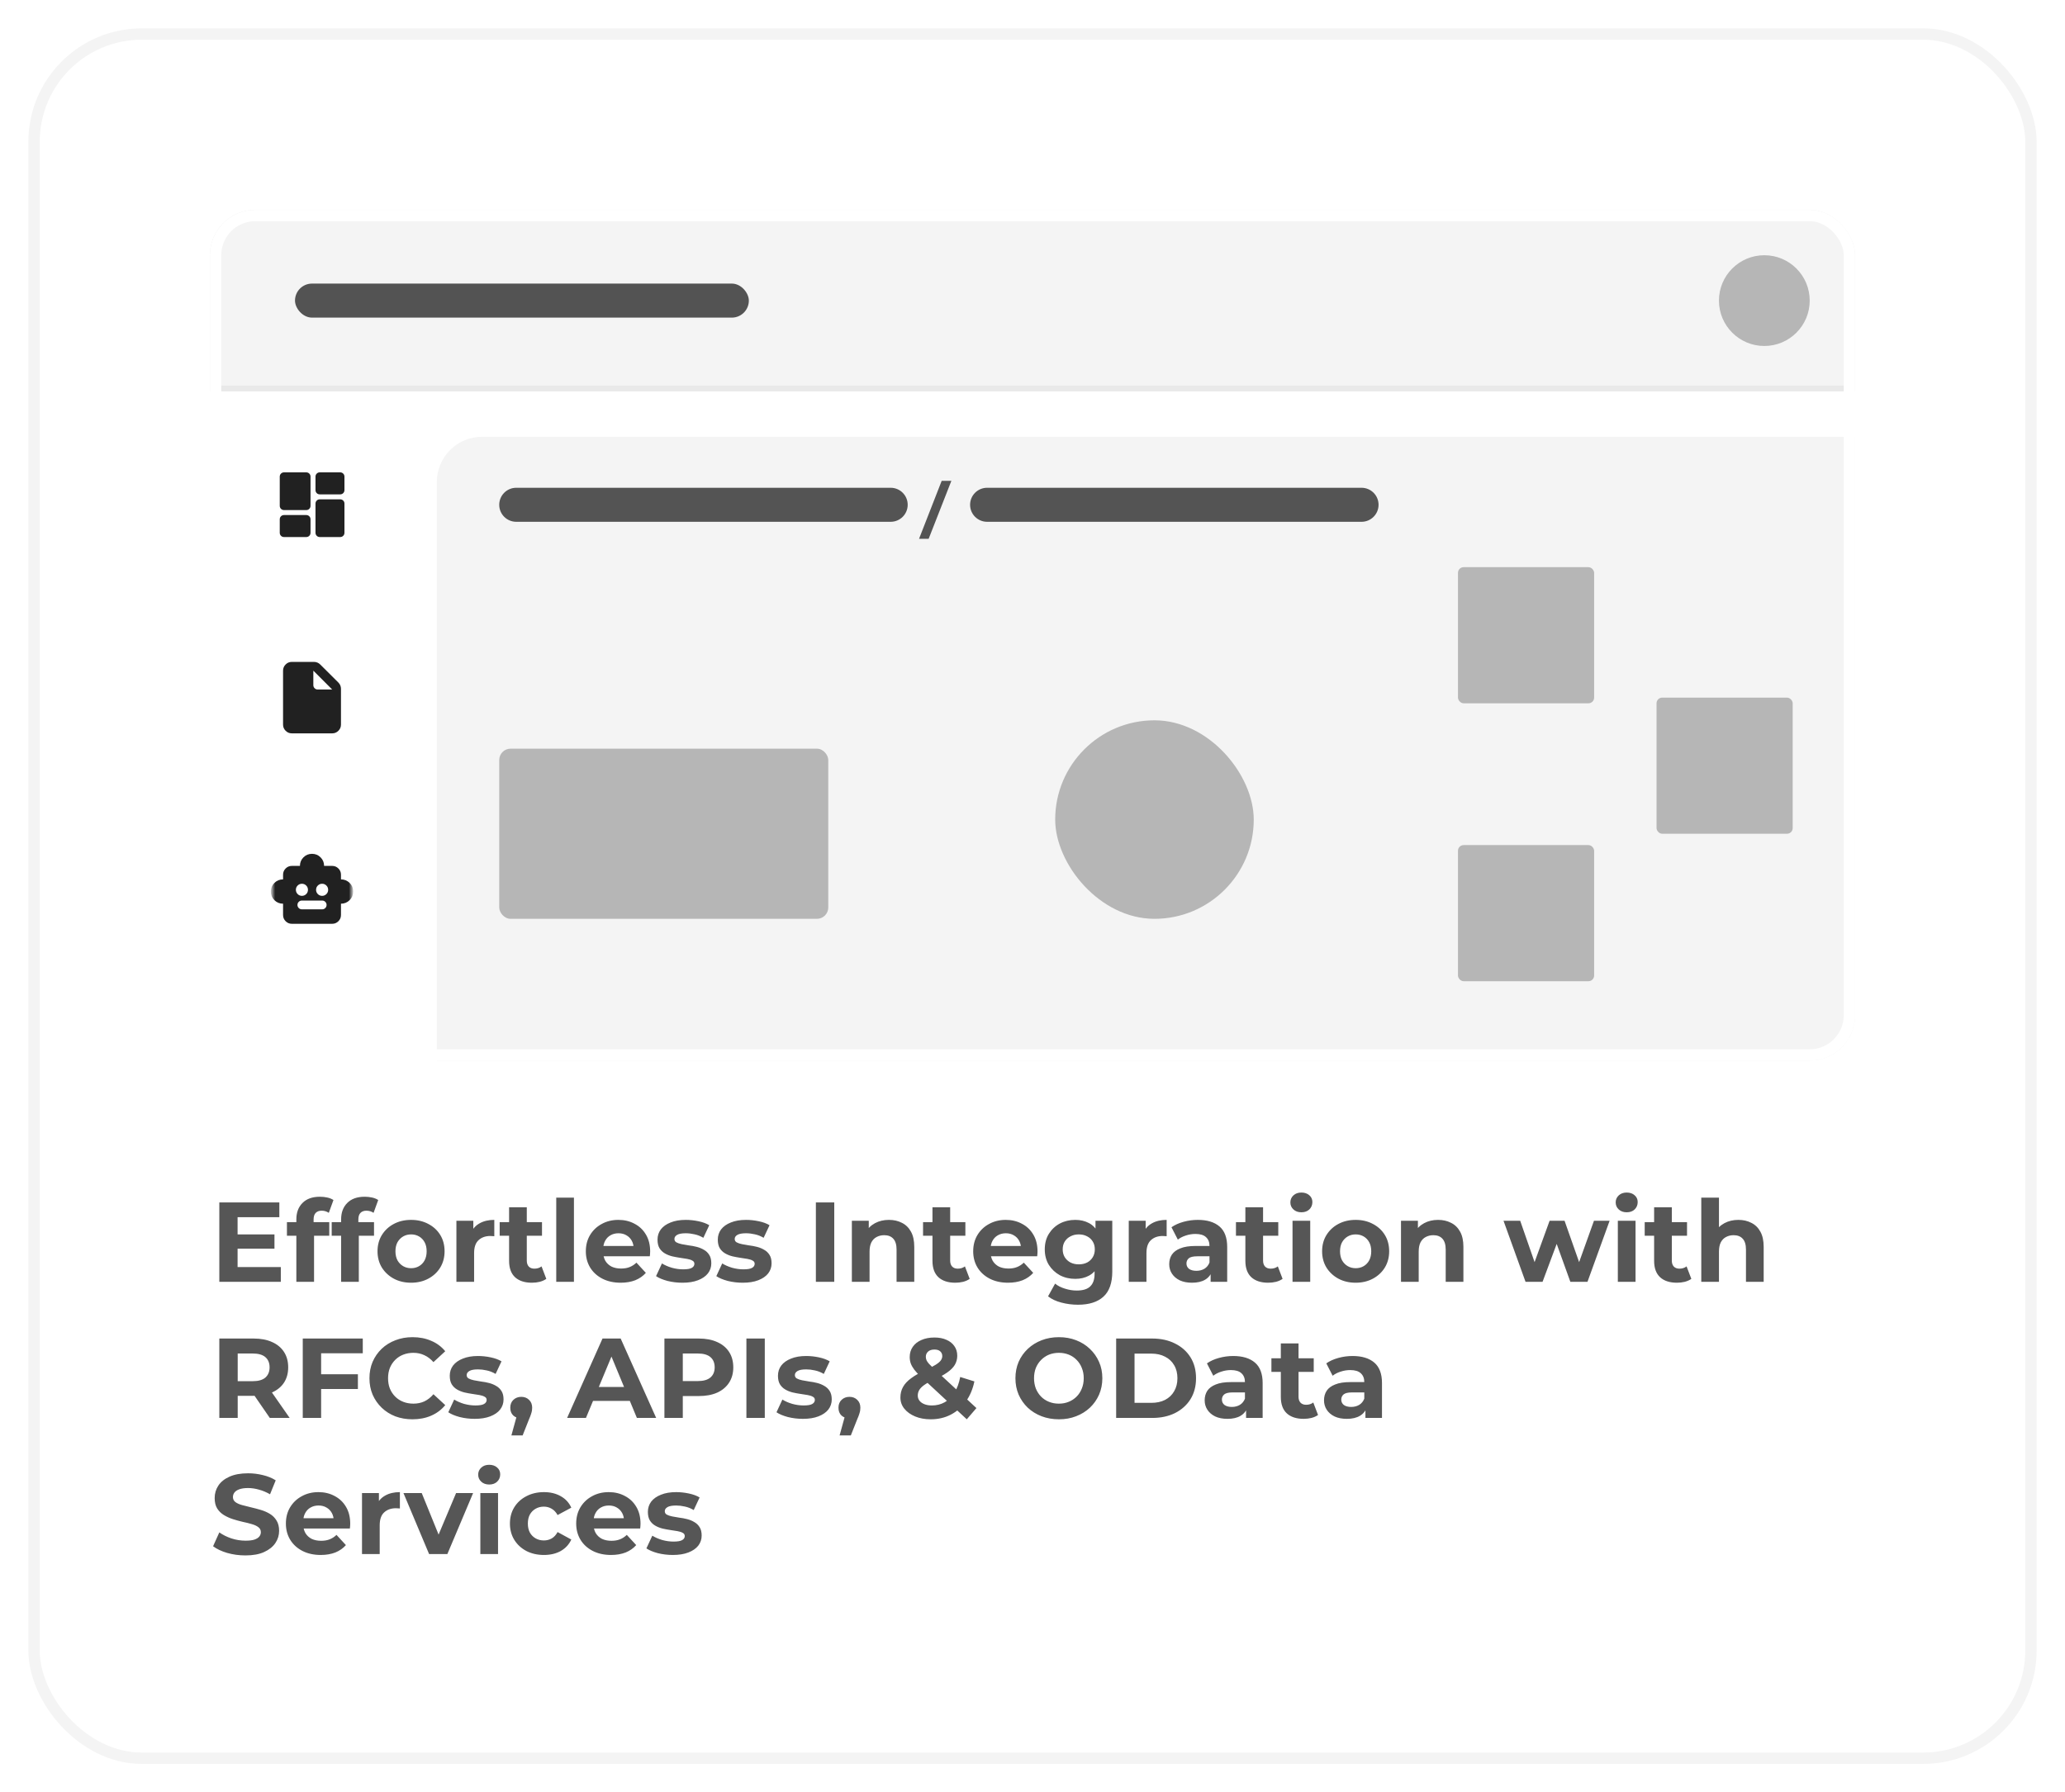 <svg width="364" height="316" viewBox="0 0 364 316" fill="none" xmlns="http://www.w3.org/2000/svg">
<g filter="url(#filter0_b_734_1895)">
<rect x="5" y="5" width="354" height="306" rx="20" fill="white" fill-opacity="0.1"/>
<g clip-path="url(#clip0_734_1895)">
<rect x="37" y="37" width="290" height="150" rx="8" fill="white"/>
<path d="M37 45C37 40.582 40.582 37 45 37H319C323.418 37 327 40.582 327 45V69H37V45Z" fill="#F4F4F4"/>
<path d="M45 37.5H319C323.142 37.5 326.5 40.858 326.5 45V68.5H37.5V45C37.5 40.858 40.858 37.5 45 37.5Z" stroke="black" stroke-opacity="0.05" stroke-width="1"/>
<path d="M311 61C315.418 61 319 57.418 319 53C319 48.582 315.418 45 311 45C306.582 45 303 48.582 303 53C303 57.418 306.582 61 311 61Z" fill="#B6B6B6"/>
<rect x="52" y="50" width="80" height="6" rx="3" fill="#212121" fill-opacity="0.76"/>
<mask id="mask0_734_1895" style="mask-type:alpha" maskUnits="userSpaceOnUse" x="48" y="116" width="14" height="14">
<rect x="48" y="116" width="14" height="14" fill="#D9D9D9"/>
</mask>
<g mask="url(#mask0_734_1895)">
<path d="M51.44 129.3C51.015 129.3 50.651 129.149 50.349 128.846C50.046 128.543 49.895 128.179 49.895 127.754V118.246C49.895 117.821 50.046 117.457 50.349 117.154C50.651 116.851 51.015 116.7 51.44 116.7H55.349C55.557 116.7 55.756 116.739 55.944 116.818C56.133 116.897 56.299 117.008 56.442 117.152L59.651 120.346C59.795 120.489 59.906 120.655 59.985 120.844C60.063 121.033 60.103 121.231 60.103 121.44V127.754C60.103 128.179 59.952 128.543 59.649 128.846C59.346 129.149 58.982 129.3 58.557 129.3H51.44ZM55.232 120.798C55.232 121.012 55.307 121.194 55.458 121.345C55.609 121.495 55.791 121.571 56.005 121.571H58.557L55.232 118.246V120.798Z" fill="#212121"/>
</g>
<mask id="mask1_734_1895" style="mask-type:alpha" maskUnits="userSpaceOnUse" x="48" y="150" width="14" height="14">
<rect x="48" y="150" width="14" height="14" fill="#D9D9D9"/>
</mask>
<g mask="url(#mask1_734_1895)">
<path d="M49.896 159.333C49.293 159.333 48.782 159.124 48.364 158.706C47.946 158.287 47.737 157.779 47.737 157.182C47.737 156.584 47.949 156.079 48.372 155.666C48.795 155.252 49.303 155.046 49.896 155.046V154.215C49.896 153.789 50.047 153.426 50.35 153.123C50.652 152.82 51.016 152.669 51.441 152.669H52.871C52.871 152.076 53.078 151.573 53.492 151.159C53.907 150.746 54.41 150.54 55.002 150.54C55.593 150.54 56.096 150.747 56.509 151.161C56.922 151.575 57.129 152.077 57.129 152.669H58.558C58.983 152.669 59.347 152.82 59.65 153.123C59.953 153.426 60.104 153.789 60.104 154.215V155.046C60.697 155.046 61.205 155.253 61.628 155.667C62.051 156.081 62.262 156.584 62.262 157.175C62.262 157.775 62.052 158.284 61.633 158.704C61.213 159.123 60.703 159.333 60.104 159.333V161.331C60.104 161.756 59.953 162.12 59.65 162.423C59.347 162.726 58.983 162.877 58.558 162.877H51.441C51.016 162.877 50.652 162.726 50.35 162.423C50.047 162.12 49.896 161.756 49.896 161.331V159.333ZM53.221 157.948C53.516 157.948 53.768 157.844 53.975 157.637C54.182 157.43 54.285 157.179 54.285 156.883C54.285 156.588 54.182 156.336 53.975 156.129C53.768 155.922 53.516 155.819 53.221 155.819C52.925 155.819 52.674 155.922 52.467 156.129C52.26 156.336 52.156 156.588 52.156 156.883C52.156 157.179 52.26 157.43 52.467 157.637C52.674 157.844 52.925 157.948 53.221 157.948ZM56.779 157.948C57.075 157.948 57.326 157.844 57.533 157.637C57.74 157.43 57.843 157.179 57.843 156.883C57.843 156.588 57.74 156.336 57.533 156.129C57.326 155.922 57.075 155.819 56.779 155.819C56.483 155.819 56.232 155.922 56.025 156.129C55.818 156.336 55.714 156.588 55.714 156.883C55.714 157.179 55.818 157.43 56.025 157.637C56.232 157.844 56.483 157.948 56.779 157.948ZM53.206 160.325H56.794C57.007 160.325 57.19 160.25 57.34 160.099C57.491 159.948 57.566 159.766 57.566 159.552C57.566 159.338 57.491 159.156 57.34 159.005C57.19 158.854 57.007 158.779 56.794 158.779H53.206C52.992 158.779 52.81 158.854 52.659 159.005C52.508 159.156 52.433 159.338 52.433 159.552C52.433 159.766 52.508 159.948 52.659 160.099C52.81 160.25 52.992 160.325 53.206 160.325Z" fill="#212121"/>
</g>
<mask id="mask2_734_1895" style="mask-type:alpha" maskUnits="userSpaceOnUse" x="48" y="82" width="14" height="14">
<rect x="48" y="82" width="14" height="14" fill="#212121"/>
</mask>
<g mask="url(#mask2_734_1895)">
<path d="M55.612 86.404V84.041C55.612 83.827 55.685 83.647 55.831 83.501C55.976 83.356 56.156 83.283 56.371 83.283H59.958C60.173 83.283 60.353 83.356 60.499 83.501C60.644 83.647 60.717 83.827 60.717 84.041V86.404C60.717 86.619 60.644 86.799 60.499 86.944C60.353 87.09 60.173 87.162 59.958 87.162H56.371C56.156 87.162 55.976 87.09 55.831 86.944C55.685 86.799 55.612 86.619 55.612 86.404ZM49.312 89.175V84.041C49.312 83.827 49.385 83.647 49.531 83.501C49.676 83.356 49.856 83.283 50.071 83.283H53.979C54.194 83.283 54.374 83.356 54.52 83.501C54.665 83.647 54.737 83.827 54.737 84.041V89.175C54.737 89.39 54.665 89.57 54.52 89.715C54.374 89.861 54.194 89.933 53.979 89.933H50.071C49.856 89.933 49.676 89.861 49.531 89.715C49.385 89.57 49.312 89.39 49.312 89.175ZM55.612 93.929V88.796C55.612 88.581 55.685 88.401 55.831 88.255C55.976 88.11 56.156 88.037 56.371 88.037H59.958C60.173 88.037 60.353 88.11 60.499 88.255C60.644 88.401 60.717 88.581 60.717 88.796V93.929C60.717 94.144 60.644 94.324 60.499 94.469C60.353 94.615 60.173 94.687 59.958 94.687H56.371C56.156 94.687 55.976 94.615 55.831 94.469C55.685 94.324 55.612 94.144 55.612 93.929ZM49.312 93.929V91.567C49.312 91.352 49.385 91.172 49.531 91.026C49.676 90.881 49.856 90.808 50.071 90.808H53.979C54.194 90.808 54.374 90.881 54.52 91.026C54.665 91.172 54.737 91.352 54.737 91.567V93.929C54.737 94.144 54.665 94.324 54.52 94.469C54.374 94.615 54.194 94.687 53.979 94.687H50.071C49.856 94.687 49.676 94.615 49.531 94.469C49.385 94.324 49.312 94.144 49.312 93.929Z" fill="#212121"/>
</g>
<path d="M77 85C77 80.582 80.582 77 85 77H327V187H77V85Z" fill="#F4F4F4"/>
<rect x="88" y="132" width="58" height="30" rx="2" fill="#B6B6B6"/>
<path d="M157 86H91C89.343 86 88 87.343 88 89C88 90.657 89.343 92 91 92H157C158.657 92 160 90.657 160 89C160 87.343 158.657 86 157 86Z" fill="#545454"/>
<path d="M240 86H174C172.343 86 171 87.343 171 89C171 90.657 172.343 92 174 92H240C241.657 92 243 90.657 243 89C243 87.343 241.657 86 240 86Z" fill="#545454"/>
<path d="M163.694 95H162L165.99 84.78H167.698L163.694 95Z" fill="#545454"/>
<rect x="257" y="100" width="24" height="24" rx="1" fill="#B6B6B6"/>
<rect x="292" y="123" width="24" height="24" rx="1" fill="#B6B6B6"/>
<rect x="257" y="149" width="24" height="24" rx="1" fill="#B6B6B6"/>
<rect x="186" y="127" width="35" height="35" rx="17.5" fill="#B6B6B6"/>
</g>
<rect x="38" y="38" width="288" height="148" rx="7" stroke="white" stroke-width="2"/>
<path d="M41.64 217.64H48.38V220.16H41.64V217.64ZM41.88 223.4H49.5V226H38.66V212H49.24V214.6H41.88V223.4ZM52.238 226V215C52.238 213.787 52.598 212.82 53.318 212.1C54.038 211.367 55.065 211 56.398 211C56.851 211 57.285 211.047 57.698 211.14C58.125 211.233 58.485 211.38 58.778 211.58L57.958 213.84C57.785 213.72 57.591 213.627 57.378 213.56C57.165 213.493 56.938 213.46 56.698 213.46C56.245 213.46 55.891 213.593 55.638 213.86C55.398 214.113 55.278 214.5 55.278 215.02V216.02L55.358 217.36V226H52.238ZM50.578 217.88V215.48H58.038V217.88H50.578ZM60.129 226V215C60.129 213.787 60.489 212.82 61.209 212.1C61.929 211.367 62.955 211 64.289 211C64.742 211 65.175 211.047 65.589 211.14C66.015 211.233 66.375 211.38 66.669 211.58L65.849 213.84C65.675 213.72 65.482 213.627 65.269 213.56C65.055 213.493 64.829 213.46 64.589 213.46C64.135 213.46 63.782 213.593 63.529 213.86C63.289 214.113 63.169 214.5 63.169 215.02V216.02L63.249 217.36V226H60.129ZM58.469 217.88V215.48H65.929V217.88H58.469ZM72.466 226.16C71.32 226.16 70.3 225.92 69.406 225.44C68.526 224.96 67.826 224.307 67.306 223.48C66.8 222.64 66.546 221.687 66.546 220.62C66.546 219.54 66.8 218.587 67.306 217.76C67.826 216.92 68.526 216.267 69.406 215.8C70.3 215.32 71.32 215.08 72.466 215.08C73.6 215.08 74.613 215.32 75.506 215.8C76.4 216.267 77.1 216.913 77.606 217.74C78.113 218.567 78.366 219.527 78.366 220.62C78.366 221.687 78.113 222.64 77.606 223.48C77.1 224.307 76.4 224.96 75.506 225.44C74.613 225.92 73.6 226.16 72.466 226.16ZM72.466 223.6C72.986 223.6 73.453 223.48 73.866 223.24C74.28 223 74.606 222.66 74.846 222.22C75.086 221.767 75.206 221.233 75.206 220.62C75.206 219.993 75.086 219.46 74.846 219.02C74.606 218.58 74.28 218.24 73.866 218C73.453 217.76 72.986 217.64 72.466 217.64C71.946 217.64 71.48 217.76 71.066 218C70.653 218.24 70.32 218.58 70.066 219.02C69.826 219.46 69.706 219.993 69.706 220.62C69.706 221.233 69.826 221.767 70.066 222.22C70.32 222.66 70.653 223 71.066 223.24C71.48 223.48 71.946 223.6 72.466 223.6ZM80.452 226V215.24H83.432V218.28L83.012 217.4C83.332 216.64 83.845 216.067 84.552 215.68C85.258 215.28 86.118 215.08 87.132 215.08V217.96C86.998 217.947 86.878 217.94 86.772 217.94C86.665 217.927 86.552 217.92 86.432 217.92C85.578 217.92 84.885 218.167 84.352 218.66C83.832 219.14 83.572 219.893 83.572 220.92V226H80.452ZM93.758 226.16C92.491 226.16 91.505 225.84 90.798 225.2C90.091 224.547 89.738 223.58 89.738 222.3V212.86H92.858V222.26C92.858 222.713 92.978 223.067 93.218 223.32C93.458 223.56 93.785 223.68 94.198 223.68C94.691 223.68 95.111 223.547 95.458 223.28L96.298 225.48C95.978 225.707 95.591 225.88 95.138 226C94.698 226.107 94.238 226.16 93.758 226.16ZM88.078 217.88V215.48H95.538V217.88H88.078ZM98.049 226V211.16H101.169V226H98.049ZM109.405 226.16C108.178 226.16 107.098 225.92 106.165 225.44C105.245 224.96 104.532 224.307 104.025 223.48C103.518 222.64 103.265 221.687 103.265 220.62C103.265 219.54 103.512 218.587 104.005 217.76C104.512 216.92 105.198 216.267 106.065 215.8C106.932 215.32 107.912 215.08 109.005 215.08C110.058 215.08 111.005 215.307 111.845 215.76C112.698 216.2 113.372 216.84 113.865 217.68C114.358 218.507 114.605 219.5 114.605 220.66C114.605 220.78 114.598 220.92 114.585 221.08C114.572 221.227 114.558 221.367 114.545 221.5H105.805V219.68H112.905L111.705 220.22C111.705 219.66 111.592 219.173 111.365 218.76C111.138 218.347 110.825 218.027 110.425 217.8C110.025 217.56 109.558 217.44 109.025 217.44C108.492 217.44 108.018 217.56 107.605 217.8C107.205 218.027 106.892 218.353 106.665 218.78C106.438 219.193 106.325 219.687 106.325 220.26V220.74C106.325 221.327 106.452 221.847 106.705 222.3C106.972 222.74 107.338 223.08 107.805 223.32C108.285 223.547 108.845 223.66 109.485 223.66C110.058 223.66 110.558 223.573 110.985 223.4C111.425 223.227 111.825 222.967 112.185 222.62L113.845 224.42C113.352 224.98 112.732 225.413 111.985 225.72C111.238 226.013 110.378 226.16 109.405 226.16ZM120.302 226.16C119.382 226.16 118.496 226.053 117.642 225.84C116.802 225.613 116.136 225.333 115.642 225L116.682 222.76C117.176 223.067 117.756 223.32 118.422 223.52C119.102 223.707 119.769 223.8 120.422 223.8C121.142 223.8 121.649 223.713 121.942 223.54C122.249 223.367 122.402 223.127 122.402 222.82C122.402 222.567 122.282 222.38 122.042 222.26C121.816 222.127 121.509 222.027 121.122 221.96C120.736 221.893 120.309 221.827 119.842 221.76C119.389 221.693 118.929 221.607 118.462 221.5C117.996 221.38 117.569 221.207 117.182 220.98C116.796 220.753 116.482 220.447 116.242 220.06C116.016 219.673 115.902 219.173 115.902 218.56C115.902 217.88 116.096 217.28 116.482 216.76C116.882 216.24 117.456 215.833 118.202 215.54C118.949 215.233 119.842 215.08 120.882 215.08C121.616 215.08 122.362 215.16 123.122 215.32C123.882 215.48 124.516 215.713 125.022 216.02L123.982 218.24C123.462 217.933 122.936 217.727 122.402 217.62C121.882 217.5 121.376 217.44 120.882 217.44C120.189 217.44 119.682 217.533 119.362 217.72C119.042 217.907 118.882 218.147 118.882 218.44C118.882 218.707 118.996 218.907 119.222 219.04C119.462 219.173 119.776 219.28 120.162 219.36C120.549 219.44 120.969 219.513 121.422 219.58C121.889 219.633 122.356 219.72 122.822 219.84C123.289 219.96 123.709 220.133 124.082 220.36C124.469 220.573 124.782 220.873 125.022 221.26C125.262 221.633 125.382 222.127 125.382 222.74C125.382 223.407 125.182 224 124.782 224.52C124.382 225.027 123.802 225.427 123.042 225.72C122.296 226.013 121.382 226.16 120.302 226.16ZM130.927 226.16C130.007 226.16 129.121 226.053 128.267 225.84C127.427 225.613 126.761 225.333 126.267 225L127.307 222.76C127.801 223.067 128.381 223.32 129.047 223.52C129.727 223.707 130.394 223.8 131.047 223.8C131.767 223.8 132.274 223.713 132.567 223.54C132.874 223.367 133.027 223.127 133.027 222.82C133.027 222.567 132.907 222.38 132.667 222.26C132.441 222.127 132.134 222.027 131.747 221.96C131.361 221.893 130.934 221.827 130.467 221.76C130.014 221.693 129.554 221.607 129.087 221.5C128.621 221.38 128.194 221.207 127.807 220.98C127.421 220.753 127.107 220.447 126.867 220.06C126.641 219.673 126.527 219.173 126.527 218.56C126.527 217.88 126.721 217.28 127.107 216.76C127.507 216.24 128.081 215.833 128.827 215.54C129.574 215.233 130.467 215.08 131.507 215.08C132.241 215.08 132.987 215.16 133.747 215.32C134.507 215.48 135.141 215.713 135.647 216.02L134.607 218.24C134.087 217.933 133.561 217.727 133.027 217.62C132.507 217.5 132.001 217.44 131.507 217.44C130.814 217.44 130.307 217.533 129.987 217.72C129.667 217.907 129.507 218.147 129.507 218.44C129.507 218.707 129.621 218.907 129.847 219.04C130.087 219.173 130.401 219.28 130.787 219.36C131.174 219.44 131.594 219.513 132.047 219.58C132.514 219.633 132.981 219.72 133.447 219.84C133.914 219.96 134.334 220.133 134.707 220.36C135.094 220.573 135.407 220.873 135.647 221.26C135.887 221.633 136.007 222.127 136.007 222.74C136.007 223.407 135.807 224 135.407 224.52C135.007 225.027 134.427 225.427 133.667 225.72C132.921 226.013 132.007 226.16 130.927 226.16ZM143.816 226V212H147.056V226H143.816ZM156.699 215.08C157.552 215.08 158.312 215.253 158.979 215.6C159.659 215.933 160.192 216.453 160.579 217.16C160.965 217.853 161.159 218.747 161.159 219.84V226H158.039V220.32C158.039 219.453 157.845 218.813 157.459 218.4C157.085 217.987 156.552 217.78 155.859 217.78C155.365 217.78 154.919 217.887 154.519 218.1C154.132 218.3 153.825 218.613 153.599 219.04C153.385 219.467 153.279 220.013 153.279 220.68V226H150.159V215.24H153.139V218.22L152.579 217.32C152.965 216.6 153.519 216.047 154.239 215.66C154.959 215.273 155.779 215.08 156.699 215.08ZM168.387 226.16C167.12 226.16 166.134 225.84 165.427 225.2C164.72 224.547 164.367 223.58 164.367 222.3V212.86H167.487V222.26C167.487 222.713 167.607 223.067 167.847 223.32C168.087 223.56 168.414 223.68 168.827 223.68C169.32 223.68 169.74 223.547 170.087 223.28L170.927 225.48C170.607 225.707 170.22 225.88 169.767 226C169.327 226.107 168.867 226.16 168.387 226.16ZM162.707 217.88V215.48H170.167V217.88H162.707ZM177.686 226.16C176.46 226.16 175.38 225.92 174.446 225.44C173.526 224.96 172.813 224.307 172.306 223.48C171.8 222.64 171.546 221.687 171.546 220.62C171.546 219.54 171.793 218.587 172.286 217.76C172.793 216.92 173.48 216.267 174.346 215.8C175.213 215.32 176.193 215.08 177.286 215.08C178.34 215.08 179.286 215.307 180.126 215.76C180.98 216.2 181.653 216.84 182.146 217.68C182.64 218.507 182.886 219.5 182.886 220.66C182.886 220.78 182.88 220.92 182.866 221.08C182.853 221.227 182.84 221.367 182.826 221.5H174.086V219.68H181.186L179.986 220.22C179.986 219.66 179.873 219.173 179.646 218.76C179.42 218.347 179.106 218.027 178.706 217.8C178.306 217.56 177.84 217.44 177.306 217.44C176.773 217.44 176.3 217.56 175.886 217.8C175.486 218.027 175.173 218.353 174.946 218.78C174.72 219.193 174.606 219.687 174.606 220.26V220.74C174.606 221.327 174.733 221.847 174.986 222.3C175.253 222.74 175.62 223.08 176.086 223.32C176.566 223.547 177.126 223.66 177.766 223.66C178.34 223.66 178.84 223.573 179.266 223.4C179.706 223.227 180.106 222.967 180.466 222.62L182.126 224.42C181.633 224.98 181.013 225.413 180.266 225.72C179.52 226.013 178.66 226.16 177.686 226.16ZM190.023 230.04C189.01 230.04 188.03 229.913 187.083 229.66C186.15 229.42 185.37 229.053 184.743 228.56L185.983 226.32C186.437 226.693 187.01 226.987 187.703 227.2C188.41 227.427 189.103 227.54 189.783 227.54C190.89 227.54 191.69 227.293 192.183 226.8C192.69 226.307 192.943 225.573 192.943 224.6V222.98L193.143 220.28L193.103 217.56V215.24H196.063V224.2C196.063 226.2 195.543 227.673 194.503 228.62C193.463 229.567 191.97 230.04 190.023 230.04ZM189.543 225.48C188.543 225.48 187.637 225.267 186.823 224.84C186.023 224.4 185.377 223.793 184.883 223.02C184.403 222.233 184.163 221.32 184.163 220.28C184.163 219.227 184.403 218.313 184.883 217.54C185.377 216.753 186.023 216.147 186.823 215.72C187.637 215.293 188.543 215.08 189.543 215.08C190.45 215.08 191.25 215.267 191.943 215.64C192.637 216 193.177 216.567 193.563 217.34C193.95 218.1 194.143 219.08 194.143 220.28C194.143 221.467 193.95 222.447 193.563 223.22C193.177 223.98 192.637 224.547 191.943 224.92C191.25 225.293 190.45 225.48 189.543 225.48ZM190.163 222.92C190.71 222.92 191.197 222.813 191.623 222.6C192.05 222.373 192.383 222.06 192.623 221.66C192.863 221.26 192.983 220.8 192.983 220.28C192.983 219.747 192.863 219.287 192.623 218.9C192.383 218.5 192.05 218.193 191.623 217.98C191.197 217.753 190.71 217.64 190.163 217.64C189.617 217.64 189.13 217.753 188.703 217.98C188.277 218.193 187.937 218.5 187.683 218.9C187.443 219.287 187.323 219.747 187.323 220.28C187.323 220.8 187.443 221.26 187.683 221.66C187.937 222.06 188.277 222.373 188.703 222.6C189.13 222.813 189.617 222.92 190.163 222.92ZM198.967 226V215.24H201.947V218.28L201.527 217.4C201.847 216.64 202.361 216.067 203.067 215.68C203.774 215.28 204.634 215.08 205.647 215.08V217.96C205.514 217.947 205.394 217.94 205.287 217.94C205.181 217.927 205.067 217.92 204.947 217.92C204.094 217.92 203.401 218.167 202.867 218.66C202.347 219.14 202.087 219.893 202.087 220.92V226H198.967ZM213.399 226V223.9L213.199 223.44V219.68C213.199 219.013 212.993 218.493 212.579 218.12C212.179 217.747 211.559 217.56 210.719 217.56C210.146 217.56 209.579 217.653 209.019 217.84C208.473 218.013 208.006 218.253 207.619 218.56L206.499 216.38C207.086 215.967 207.793 215.647 208.619 215.42C209.446 215.193 210.286 215.08 211.139 215.08C212.779 215.08 214.053 215.467 214.959 216.24C215.866 217.013 216.319 218.22 216.319 219.86V226H213.399ZM210.119 226.16C209.279 226.16 208.559 226.02 207.959 225.74C207.359 225.447 206.899 225.053 206.579 224.56C206.259 224.067 206.099 223.513 206.099 222.9C206.099 222.26 206.253 221.7 206.559 221.22C206.879 220.74 207.379 220.367 208.059 220.1C208.739 219.82 209.626 219.68 210.719 219.68H213.579V221.5H211.059C210.326 221.5 209.819 221.62 209.539 221.86C209.273 222.1 209.139 222.4 209.139 222.76C209.139 223.16 209.293 223.48 209.599 223.72C209.919 223.947 210.353 224.06 210.899 224.06C211.419 224.06 211.886 223.94 212.299 223.7C212.713 223.447 213.013 223.08 213.199 222.6L213.679 224.04C213.453 224.733 213.039 225.26 212.439 225.62C211.839 225.98 211.066 226.16 210.119 226.16ZM223.543 226.16C222.276 226.16 221.29 225.84 220.583 225.2C219.876 224.547 219.523 223.58 219.523 222.3V212.86H222.643V222.26C222.643 222.713 222.763 223.067 223.003 223.32C223.243 223.56 223.57 223.68 223.983 223.68C224.476 223.68 224.896 223.547 225.243 223.28L226.083 225.48C225.763 225.707 225.376 225.88 224.923 226C224.483 226.107 224.023 226.16 223.543 226.16ZM217.863 217.88V215.48H225.323V217.88H217.863ZM227.835 226V215.24H230.955V226H227.835ZM229.395 213.74C228.821 213.74 228.355 213.573 227.995 213.24C227.635 212.907 227.455 212.493 227.455 212C227.455 211.507 227.635 211.093 227.995 210.76C228.355 210.427 228.821 210.26 229.395 210.26C229.968 210.26 230.435 210.42 230.795 210.74C231.155 211.047 231.335 211.447 231.335 211.94C231.335 212.46 231.155 212.893 230.795 213.24C230.448 213.573 229.981 213.74 229.395 213.74ZM238.97 226.16C237.823 226.16 236.803 225.92 235.91 225.44C235.03 224.96 234.33 224.307 233.81 223.48C233.303 222.64 233.05 221.687 233.05 220.62C233.05 219.54 233.303 218.587 233.81 217.76C234.33 216.92 235.03 216.267 235.91 215.8C236.803 215.32 237.823 215.08 238.97 215.08C240.103 215.08 241.117 215.32 242.01 215.8C242.903 216.267 243.603 216.913 244.11 217.74C244.617 218.567 244.87 219.527 244.87 220.62C244.87 221.687 244.617 222.64 244.11 223.48C243.603 224.307 242.903 224.96 242.01 225.44C241.117 225.92 240.103 226.16 238.97 226.16ZM238.97 223.6C239.49 223.6 239.957 223.48 240.37 223.24C240.783 223 241.11 222.66 241.35 222.22C241.59 221.767 241.71 221.233 241.71 220.62C241.71 219.993 241.59 219.46 241.35 219.02C241.11 218.58 240.783 218.24 240.37 218C239.957 217.76 239.49 217.64 238.97 217.64C238.45 217.64 237.983 217.76 237.57 218C237.157 218.24 236.823 218.58 236.57 219.02C236.33 219.46 236.21 219.993 236.21 220.62C236.21 221.233 236.33 221.767 236.57 222.22C236.823 222.66 237.157 223 237.57 223.24C237.983 223.48 238.45 223.6 238.97 223.6ZM253.496 215.08C254.349 215.08 255.109 215.253 255.776 215.6C256.456 215.933 256.989 216.453 257.376 217.16C257.762 217.853 257.956 218.747 257.956 219.84V226H254.836V220.32C254.836 219.453 254.642 218.813 254.256 218.4C253.882 217.987 253.349 217.78 252.656 217.78C252.162 217.78 251.716 217.887 251.316 218.1C250.929 218.3 250.622 218.613 250.396 219.04C250.182 219.467 250.076 220.013 250.076 220.68V226H246.956V215.24H249.936V218.22L249.376 217.32C249.762 216.6 250.316 216.047 251.036 215.66C251.756 215.273 252.576 215.08 253.496 215.08ZM268.908 226L265.028 215.24H267.968L271.188 224.5H269.788L273.148 215.24H275.788L279.048 224.5H277.648L280.968 215.24H283.728L279.828 226H276.808L273.948 218.06H274.868L271.908 226H268.908ZM285.178 226V215.24H288.298V226H285.178ZM286.738 213.74C286.165 213.74 285.698 213.573 285.338 213.24C284.978 212.907 284.798 212.493 284.798 212C284.798 211.507 284.978 211.093 285.338 210.76C285.698 210.427 286.165 210.26 286.738 210.26C287.312 210.26 287.778 210.42 288.138 210.74C288.498 211.047 288.678 211.447 288.678 211.94C288.678 212.46 288.498 212.893 288.138 213.24C287.792 213.573 287.325 213.74 286.738 213.74ZM295.594 226.16C294.327 226.16 293.341 225.84 292.634 225.2C291.927 224.547 291.574 223.58 291.574 222.3V212.86H294.694V222.26C294.694 222.713 294.814 223.067 295.054 223.32C295.294 223.56 295.621 223.68 296.034 223.68C296.527 223.68 296.947 223.547 297.294 223.28L298.134 225.48C297.814 225.707 297.427 225.88 296.974 226C296.534 226.107 296.074 226.16 295.594 226.16ZM289.914 217.88V215.48H297.374V217.88H289.914ZM306.425 215.08C307.279 215.08 308.039 215.253 308.705 215.6C309.385 215.933 309.919 216.453 310.305 217.16C310.692 217.853 310.885 218.747 310.885 219.84V226H307.765V220.32C307.765 219.453 307.572 218.813 307.185 218.4C306.812 217.987 306.279 217.78 305.585 217.78C305.092 217.78 304.645 217.887 304.245 218.1C303.859 218.3 303.552 218.613 303.325 219.04C303.112 219.467 303.005 220.013 303.005 220.68V226H299.885V211.16H303.005V218.22L302.305 217.32C302.692 216.6 303.245 216.047 303.965 215.66C304.685 215.273 305.505 215.08 306.425 215.08ZM38.66 250V236H44.72C45.973 236 47.053 236.207 47.96 236.62C48.867 237.02 49.567 237.6 50.06 238.36C50.553 239.12 50.8 240.027 50.8 241.08C50.8 242.12 50.553 243.02 50.06 243.78C49.567 244.527 48.867 245.1 47.96 245.5C47.053 245.9 45.973 246.1 44.72 246.1H40.46L41.9 244.68V250H38.66ZM47.56 250L44.06 244.92H47.52L51.06 250H47.56ZM41.9 245.04L40.46 243.52H44.54C45.54 243.52 46.287 243.307 46.78 242.88C47.273 242.44 47.52 241.84 47.52 241.08C47.52 240.307 47.273 239.707 46.78 239.28C46.287 238.853 45.54 238.64 44.54 238.64H40.46L41.9 237.1V245.04ZM56.367 242.3H63.087V244.9H56.367V242.3ZM56.607 250H53.367V236H63.947V238.6H56.607V250ZM72.704 250.24C71.624 250.24 70.617 250.067 69.684 249.72C68.764 249.36 67.964 248.853 67.284 248.2C66.604 247.547 66.07 246.78 65.684 245.9C65.31 245.02 65.124 244.053 65.124 243C65.124 241.947 65.31 240.98 65.684 240.1C66.07 239.22 66.604 238.453 67.284 237.8C67.977 237.147 68.784 236.647 69.704 236.3C70.624 235.94 71.63 235.76 72.724 235.76C73.937 235.76 75.03 235.973 76.004 236.4C76.99 236.813 77.817 237.427 78.484 238.24L76.404 240.16C75.924 239.613 75.39 239.207 74.804 238.94C74.217 238.66 73.577 238.52 72.884 238.52C72.23 238.52 71.63 238.627 71.084 238.84C70.537 239.053 70.064 239.36 69.664 239.76C69.264 240.16 68.95 240.633 68.724 241.18C68.51 241.727 68.404 242.333 68.404 243C68.404 243.667 68.51 244.273 68.724 244.82C68.95 245.367 69.264 245.84 69.664 246.24C70.064 246.64 70.537 246.947 71.084 247.16C71.63 247.373 72.23 247.48 72.884 247.48C73.577 247.48 74.217 247.347 74.804 247.08C75.39 246.8 75.924 246.38 76.404 245.82L78.484 247.74C77.817 248.553 76.99 249.173 76.004 249.6C75.03 250.027 73.93 250.24 72.704 250.24ZM83.681 250.16C82.761 250.16 81.874 250.053 81.021 249.84C80.181 249.613 79.514 249.333 79.021 249L80.061 246.76C80.554 247.067 81.134 247.32 81.801 247.52C82.481 247.707 83.148 247.8 83.801 247.8C84.521 247.8 85.028 247.713 85.321 247.54C85.628 247.367 85.781 247.127 85.781 246.82C85.781 246.567 85.661 246.38 85.421 246.26C85.194 246.127 84.888 246.027 84.501 245.96C84.114 245.893 83.688 245.827 83.221 245.76C82.768 245.693 82.308 245.607 81.841 245.5C81.374 245.38 80.948 245.207 80.561 244.98C80.174 244.753 79.861 244.447 79.621 244.06C79.394 243.673 79.281 243.173 79.281 242.56C79.281 241.88 79.474 241.28 79.861 240.76C80.261 240.24 80.834 239.833 81.581 239.54C82.328 239.233 83.221 239.08 84.261 239.08C84.994 239.08 85.741 239.16 86.501 239.32C87.261 239.48 87.894 239.713 88.401 240.02L87.361 242.24C86.841 241.933 86.314 241.727 85.781 241.62C85.261 241.5 84.754 241.44 84.261 241.44C83.568 241.44 83.061 241.533 82.741 241.72C82.421 241.907 82.261 242.147 82.261 242.44C82.261 242.707 82.374 242.907 82.601 243.04C82.841 243.173 83.154 243.28 83.541 243.36C83.928 243.44 84.348 243.513 84.801 243.58C85.268 243.633 85.734 243.72 86.201 243.84C86.668 243.96 87.088 244.133 87.461 244.36C87.848 244.573 88.161 244.873 88.401 245.26C88.641 245.633 88.761 246.127 88.761 246.74C88.761 247.407 88.561 248 88.161 248.52C87.761 249.027 87.181 249.427 86.421 249.72C85.674 250.013 84.761 250.16 83.681 250.16ZM90.146 253.08L91.466 248.28L91.906 250.08C91.333 250.08 90.859 249.913 90.486 249.58C90.126 249.247 89.946 248.787 89.946 248.2C89.946 247.613 90.133 247.147 90.506 246.8C90.879 246.453 91.339 246.28 91.886 246.28C92.446 246.28 92.906 246.46 93.266 246.82C93.626 247.167 93.806 247.627 93.806 248.2C93.806 248.373 93.793 248.547 93.766 248.72C93.739 248.88 93.686 249.08 93.606 249.32C93.539 249.547 93.426 249.84 93.266 250.2L92.126 253.08H90.146ZM99.965 250L106.205 236H109.405L115.665 250H112.265L107.145 237.64H108.425L103.285 250H99.965ZM103.085 247L103.945 244.54H111.145L112.025 247H103.085ZM117.117 250V236H123.177C124.43 236 125.51 236.207 126.417 236.62C127.324 237.02 128.024 237.6 128.517 238.36C129.01 239.12 129.257 240.027 129.257 241.08C129.257 242.12 129.01 243.02 128.517 243.78C128.024 244.54 127.324 245.127 126.417 245.54C125.51 245.94 124.43 246.14 123.177 246.14H118.917L120.357 244.68V250H117.117ZM120.357 245.04L118.917 243.5H122.997C123.997 243.5 124.744 243.287 125.237 242.86C125.73 242.433 125.977 241.84 125.977 241.08C125.977 240.307 125.73 239.707 125.237 239.28C124.744 238.853 123.997 238.64 122.997 238.64H118.917L120.357 237.1V245.04ZM131.57 250V236H134.81V250H131.57ZM141.533 250.16C140.613 250.16 139.726 250.053 138.873 249.84C138.033 249.613 137.366 249.333 136.873 249L137.913 246.76C138.406 247.067 138.986 247.32 139.653 247.52C140.333 247.707 140.999 247.8 141.653 247.8C142.373 247.8 142.879 247.713 143.173 247.54C143.479 247.367 143.633 247.127 143.633 246.82C143.633 246.567 143.513 246.38 143.273 246.26C143.046 246.127 142.739 246.027 142.353 245.96C141.966 245.893 141.539 245.827 141.073 245.76C140.619 245.693 140.159 245.607 139.693 245.5C139.226 245.38 138.799 245.207 138.413 244.98C138.026 244.753 137.713 244.447 137.473 244.06C137.246 243.673 137.133 243.173 137.133 242.56C137.133 241.88 137.326 241.28 137.713 240.76C138.113 240.24 138.686 239.833 139.433 239.54C140.179 239.233 141.073 239.08 142.113 239.08C142.846 239.08 143.593 239.16 144.353 239.32C145.113 239.48 145.746 239.713 146.253 240.02L145.213 242.24C144.693 241.933 144.166 241.727 143.633 241.62C143.113 241.5 142.606 241.44 142.113 241.44C141.419 241.44 140.913 241.533 140.593 241.72C140.273 241.907 140.113 242.147 140.113 242.44C140.113 242.707 140.226 242.907 140.453 243.04C140.693 243.173 141.006 243.28 141.393 243.36C141.779 243.44 142.199 243.513 142.653 243.58C143.119 243.633 143.586 243.72 144.053 243.84C144.519 243.96 144.939 244.133 145.313 244.36C145.699 244.573 146.013 244.873 146.253 245.26C146.493 245.633 146.613 246.127 146.613 246.74C146.613 247.407 146.413 248 146.013 248.52C145.613 249.027 145.033 249.427 144.273 249.72C143.526 250.013 142.613 250.16 141.533 250.16ZM147.998 253.08L149.318 248.28L149.758 250.08C149.184 250.08 148.711 249.913 148.338 249.58C147.978 249.247 147.798 248.787 147.798 248.2C147.798 247.613 147.984 247.147 148.358 246.8C148.731 246.453 149.191 246.28 149.738 246.28C150.298 246.28 150.758 246.46 151.118 246.82C151.478 247.167 151.658 247.627 151.658 248.2C151.658 248.373 151.644 248.547 151.618 248.72C151.591 248.88 151.538 249.08 151.458 249.32C151.391 249.547 151.278 249.84 151.118 250.2L149.978 253.08H147.998ZM164.056 250.24C163.029 250.24 162.116 250.073 161.316 249.74C160.516 249.407 159.883 248.953 159.416 248.38C158.949 247.807 158.716 247.147 158.716 246.4C158.716 245.707 158.869 245.087 159.176 244.54C159.483 243.98 159.969 243.46 160.636 242.98C161.303 242.487 162.149 242.007 163.176 241.54C163.923 241.193 164.509 240.887 164.936 240.62C165.363 240.353 165.663 240.1 165.836 239.86C166.009 239.607 166.096 239.353 166.096 239.1C166.096 238.753 165.976 238.473 165.736 238.26C165.509 238.047 165.169 237.94 164.716 237.94C164.236 237.94 163.863 238.06 163.596 238.3C163.329 238.54 163.196 238.847 163.196 239.22C163.196 239.42 163.236 239.62 163.316 239.82C163.396 240.007 163.549 240.227 163.776 240.48C164.003 240.72 164.323 241.033 164.736 241.42L172.116 248.26L170.416 250.24L162.276 242.68C161.809 242.253 161.436 241.853 161.156 241.48C160.876 241.107 160.669 240.74 160.536 240.38C160.416 240.02 160.356 239.647 160.356 239.26C160.356 238.58 160.536 237.98 160.896 237.46C161.256 236.94 161.763 236.54 162.416 236.26C163.069 235.967 163.836 235.82 164.716 235.82C165.529 235.82 166.229 235.953 166.816 236.22C167.416 236.473 167.883 236.84 168.216 237.32C168.563 237.8 168.736 238.373 168.736 239.04C168.736 239.627 168.589 240.167 168.296 240.66C168.003 241.14 167.543 241.593 166.916 242.02C166.303 242.447 165.496 242.88 164.496 243.32C163.816 243.627 163.276 243.927 162.876 244.22C162.489 244.5 162.209 244.787 162.036 245.08C161.863 245.373 161.776 245.7 161.776 246.06C161.776 246.393 161.876 246.693 162.076 246.96C162.289 247.227 162.583 247.433 162.956 247.58C163.329 247.727 163.769 247.8 164.276 247.8C165.089 247.8 165.836 247.613 166.516 247.24C167.196 246.853 167.769 246.287 168.236 245.54C168.716 244.78 169.056 243.86 169.256 242.78L171.756 243.56C171.476 244.92 170.976 246.1 170.256 247.1C169.536 248.1 168.649 248.873 167.596 249.42C166.543 249.967 165.363 250.24 164.056 250.24ZM186.671 250.24C185.564 250.24 184.538 250.06 183.591 249.7C182.658 249.34 181.844 248.833 181.151 248.18C180.471 247.527 179.938 246.76 179.551 245.88C179.178 245 178.991 244.04 178.991 243C178.991 241.96 179.178 241 179.551 240.12C179.938 239.24 180.478 238.473 181.171 237.82C181.864 237.167 182.678 236.66 183.611 236.3C184.544 235.94 185.558 235.76 186.651 235.76C187.758 235.76 188.771 235.94 189.691 236.3C190.624 236.66 191.431 237.167 192.111 237.82C192.804 238.473 193.344 239.24 193.731 240.12C194.118 240.987 194.311 241.947 194.311 243C194.311 244.04 194.118 245.007 193.731 245.9C193.344 246.78 192.804 247.547 192.111 248.2C191.431 248.84 190.624 249.34 189.691 249.7C188.771 250.06 187.764 250.24 186.671 250.24ZM186.651 247.48C187.278 247.48 187.851 247.373 188.371 247.16C188.904 246.947 189.371 246.64 189.771 246.24C190.171 245.84 190.478 245.367 190.691 244.82C190.918 244.273 191.031 243.667 191.031 243C191.031 242.333 190.918 241.727 190.691 241.18C190.478 240.633 190.171 240.16 189.771 239.76C189.384 239.36 188.924 239.053 188.391 238.84C187.858 238.627 187.278 238.52 186.651 238.52C186.024 238.52 185.444 238.627 184.911 238.84C184.391 239.053 183.931 239.36 183.531 239.76C183.131 240.16 182.818 240.633 182.591 241.18C182.378 241.727 182.271 242.333 182.271 243C182.271 243.653 182.378 244.26 182.591 244.82C182.818 245.367 183.124 245.84 183.511 246.24C183.911 246.64 184.378 246.947 184.911 247.16C185.444 247.373 186.024 247.48 186.651 247.48ZM196.746 250V236H203.106C204.626 236 205.966 236.293 207.126 236.88C208.286 237.453 209.193 238.26 209.846 239.3C210.499 240.34 210.826 241.573 210.826 243C210.826 244.413 210.499 245.647 209.846 246.7C209.193 247.74 208.286 248.553 207.126 249.14C205.966 249.713 204.626 250 203.106 250H196.746ZM199.986 247.34H202.946C203.879 247.34 204.686 247.167 205.366 246.82C206.059 246.46 206.593 245.953 206.966 245.3C207.353 244.647 207.546 243.88 207.546 243C207.546 242.107 207.353 241.34 206.966 240.7C206.593 240.047 206.059 239.547 205.366 239.2C204.686 238.84 203.879 238.66 202.946 238.66H199.986V247.34ZM219.649 250V247.9L219.449 247.44V243.68C219.449 243.013 219.243 242.493 218.829 242.12C218.429 241.747 217.809 241.56 216.969 241.56C216.396 241.56 215.829 241.653 215.269 241.84C214.723 242.013 214.256 242.253 213.869 242.56L212.749 240.38C213.336 239.967 214.043 239.647 214.869 239.42C215.696 239.193 216.536 239.08 217.389 239.08C219.029 239.08 220.303 239.467 221.209 240.24C222.116 241.013 222.569 242.22 222.569 243.86V250H219.649ZM216.369 250.16C215.529 250.16 214.809 250.02 214.209 249.74C213.609 249.447 213.149 249.053 212.829 248.56C212.509 248.067 212.349 247.513 212.349 246.9C212.349 246.26 212.503 245.7 212.809 245.22C213.129 244.74 213.629 244.367 214.309 244.1C214.989 243.82 215.876 243.68 216.969 243.68H219.829V245.5H217.309C216.576 245.5 216.069 245.62 215.789 245.86C215.523 246.1 215.389 246.4 215.389 246.76C215.389 247.16 215.543 247.48 215.849 247.72C216.169 247.947 216.603 248.06 217.149 248.06C217.669 248.06 218.136 247.94 218.549 247.7C218.963 247.447 219.263 247.08 219.449 246.6L219.929 248.04C219.703 248.733 219.289 249.26 218.689 249.62C218.089 249.98 217.316 250.16 216.369 250.16ZM229.793 250.16C228.526 250.16 227.54 249.84 226.833 249.2C226.126 248.547 225.773 247.58 225.773 246.3V236.86H228.893V246.26C228.893 246.713 229.013 247.067 229.253 247.32C229.493 247.56 229.82 247.68 230.233 247.68C230.726 247.68 231.146 247.547 231.493 247.28L232.333 249.48C232.013 249.707 231.626 249.88 231.173 250C230.733 250.107 230.273 250.16 229.793 250.16ZM224.113 241.88V239.48H231.573V241.88H224.113ZM240.685 250V247.9L240.485 247.44V243.68C240.485 243.013 240.278 242.493 239.865 242.12C239.465 241.747 238.845 241.56 238.005 241.56C237.431 241.56 236.865 241.653 236.305 241.84C235.758 242.013 235.291 242.253 234.905 242.56L233.785 240.38C234.371 239.967 235.078 239.647 235.905 239.42C236.731 239.193 237.571 239.08 238.425 239.08C240.065 239.08 241.338 239.467 242.245 240.24C243.151 241.013 243.605 242.22 243.605 243.86V250H240.685ZM237.405 250.16C236.565 250.16 235.845 250.02 235.245 249.74C234.645 249.447 234.185 249.053 233.865 248.56C233.545 248.067 233.385 247.513 233.385 246.9C233.385 246.26 233.538 245.7 233.845 245.22C234.165 244.74 234.665 244.367 235.345 244.1C236.025 243.82 236.911 243.68 238.005 243.68H240.865V245.5H238.345C237.611 245.5 237.105 245.62 236.825 245.86C236.558 246.1 236.425 246.4 236.425 246.76C236.425 247.16 236.578 247.48 236.885 247.72C237.205 247.947 237.638 248.06 238.185 248.06C238.705 248.06 239.171 247.94 239.585 247.7C239.998 247.447 240.298 247.08 240.485 246.6L240.965 248.04C240.738 248.733 240.325 249.26 239.725 249.62C239.125 249.98 238.351 250.16 237.405 250.16ZM43.26 274.24C42.14 274.24 41.067 274.093 40.04 273.8C39.013 273.493 38.187 273.1 37.56 272.62L38.66 270.18C39.26 270.607 39.967 270.96 40.78 271.24C41.607 271.507 42.44 271.64 43.28 271.64C43.92 271.64 44.433 271.58 44.82 271.46C45.22 271.327 45.513 271.147 45.7 270.92C45.887 270.693 45.98 270.433 45.98 270.14C45.98 269.767 45.833 269.473 45.54 269.26C45.247 269.033 44.86 268.853 44.38 268.72C43.9 268.573 43.367 268.44 42.78 268.32C42.207 268.187 41.627 268.027 41.04 267.84C40.467 267.653 39.94 267.413 39.46 267.12C38.98 266.827 38.587 266.44 38.28 265.96C37.987 265.48 37.84 264.867 37.84 264.12C37.84 263.32 38.053 262.593 38.48 261.94C38.92 261.273 39.573 260.747 40.44 260.36C41.32 259.96 42.42 259.76 43.74 259.76C44.62 259.76 45.487 259.867 46.34 260.08C47.193 260.28 47.947 260.587 48.6 261L47.6 263.46C46.947 263.087 46.293 262.813 45.64 262.64C44.987 262.453 44.347 262.36 43.72 262.36C43.093 262.36 42.58 262.433 42.18 262.58C41.78 262.727 41.493 262.92 41.32 263.16C41.147 263.387 41.06 263.653 41.06 263.96C41.06 264.32 41.207 264.613 41.5 264.84C41.793 265.053 42.18 265.227 42.66 265.36C43.14 265.493 43.667 265.627 44.24 265.76C44.827 265.893 45.407 266.047 45.98 266.22C46.567 266.393 47.1 266.627 47.58 266.92C48.06 267.213 48.447 267.6 48.74 268.08C49.047 268.56 49.2 269.167 49.2 269.9C49.2 270.687 48.98 271.407 48.54 272.06C48.1 272.713 47.44 273.24 46.56 273.64C45.693 274.04 44.593 274.24 43.26 274.24ZM56.534 274.16C55.307 274.16 54.227 273.92 53.294 273.44C52.374 272.96 51.661 272.307 51.154 271.48C50.647 270.64 50.394 269.687 50.394 268.62C50.394 267.54 50.641 266.587 51.134 265.76C51.641 264.92 52.327 264.267 53.194 263.8C54.061 263.32 55.041 263.08 56.134 263.08C57.187 263.08 58.134 263.307 58.974 263.76C59.827 264.2 60.501 264.84 60.994 265.68C61.487 266.507 61.734 267.5 61.734 268.66C61.734 268.78 61.727 268.92 61.714 269.08C61.701 269.227 61.687 269.367 61.674 269.5H52.934V267.68H60.034L58.834 268.22C58.834 267.66 58.721 267.173 58.494 266.76C58.267 266.347 57.954 266.027 57.554 265.8C57.154 265.56 56.687 265.44 56.154 265.44C55.621 265.44 55.147 265.56 54.734 265.8C54.334 266.027 54.021 266.353 53.794 266.78C53.567 267.193 53.454 267.687 53.454 268.26V268.74C53.454 269.327 53.581 269.847 53.834 270.3C54.101 270.74 54.467 271.08 54.934 271.32C55.414 271.547 55.974 271.66 56.614 271.66C57.187 271.66 57.687 271.573 58.114 271.4C58.554 271.227 58.954 270.967 59.314 270.62L60.974 272.42C60.481 272.98 59.861 273.413 59.114 273.72C58.367 274.013 57.507 274.16 56.534 274.16ZM63.811 274V263.24H66.791V266.28L66.371 265.4C66.691 264.64 67.204 264.067 67.911 263.68C68.618 263.28 69.478 263.08 70.491 263.08V265.96C70.358 265.947 70.238 265.94 70.131 265.94C70.024 265.927 69.911 265.92 69.791 265.92C68.938 265.92 68.244 266.167 67.711 266.66C67.191 267.14 66.931 267.893 66.931 268.92V274H63.811ZM75.637 274L71.117 263.24H74.337L78.097 272.5H76.497L80.397 263.24H83.397L78.857 274H75.637ZM84.671 274V263.24H87.79V274H84.671ZM86.231 261.74C85.657 261.74 85.191 261.573 84.831 261.24C84.471 260.907 84.29 260.493 84.29 260C84.29 259.507 84.471 259.093 84.831 258.76C85.191 258.427 85.657 258.26 86.231 258.26C86.804 258.26 87.27 258.42 87.63 258.74C87.99 259.047 88.171 259.447 88.171 259.94C88.171 260.46 87.99 260.893 87.63 261.24C87.284 261.573 86.817 261.74 86.231 261.74ZM95.886 274.16C94.726 274.16 93.693 273.927 92.786 273.46C91.879 272.98 91.166 272.32 90.646 271.48C90.139 270.64 89.886 269.687 89.886 268.62C89.886 267.54 90.139 266.587 90.646 265.76C91.166 264.92 91.879 264.267 92.786 263.8C93.693 263.32 94.726 263.08 95.886 263.08C97.019 263.08 98.006 263.32 98.846 263.8C99.686 264.267 100.306 264.94 100.706 265.82L98.286 267.12C98.006 266.613 97.653 266.24 97.226 266C96.813 265.76 96.359 265.64 95.866 265.64C95.333 265.64 94.853 265.76 94.426 266C93.999 266.24 93.659 266.58 93.406 267.02C93.166 267.46 93.046 267.993 93.046 268.62C93.046 269.247 93.166 269.78 93.406 270.22C93.659 270.66 93.999 271 94.426 271.24C94.853 271.48 95.333 271.6 95.866 271.6C96.359 271.6 96.813 271.487 97.226 271.26C97.653 271.02 98.006 270.64 98.286 270.12L100.706 271.44C100.306 272.307 99.686 272.98 98.846 273.46C98.006 273.927 97.019 274.16 95.886 274.16ZM107.706 274.16C106.479 274.16 105.399 273.92 104.466 273.44C103.546 272.96 102.832 272.307 102.326 271.48C101.819 270.64 101.566 269.687 101.566 268.62C101.566 267.54 101.812 266.587 102.306 265.76C102.812 264.92 103.499 264.267 104.366 263.8C105.232 263.32 106.212 263.08 107.306 263.08C108.359 263.08 109.306 263.307 110.146 263.76C110.999 264.2 111.672 264.84 112.166 265.68C112.659 266.507 112.906 267.5 112.906 268.66C112.906 268.78 112.899 268.92 112.886 269.08C112.872 269.227 112.859 269.367 112.846 269.5H104.106V267.68H111.206L110.006 268.22C110.006 267.66 109.892 267.173 109.666 266.76C109.439 266.347 109.126 266.027 108.726 265.8C108.326 265.56 107.859 265.44 107.326 265.44C106.792 265.44 106.319 265.56 105.906 265.8C105.506 266.027 105.192 266.353 104.966 266.78C104.739 267.193 104.626 267.687 104.626 268.26V268.74C104.626 269.327 104.752 269.847 105.006 270.3C105.272 270.74 105.639 271.08 106.106 271.32C106.586 271.547 107.146 271.66 107.786 271.66C108.359 271.66 108.859 271.573 109.286 271.4C109.726 271.227 110.126 270.967 110.486 270.62L112.146 272.42C111.652 272.98 111.032 273.413 110.286 273.72C109.539 274.013 108.679 274.16 107.706 274.16ZM118.603 274.16C117.683 274.16 116.796 274.053 115.943 273.84C115.103 273.613 114.436 273.333 113.943 273L114.983 270.76C115.476 271.067 116.056 271.32 116.723 271.52C117.403 271.707 118.07 271.8 118.723 271.8C119.443 271.8 119.95 271.713 120.243 271.54C120.55 271.367 120.703 271.127 120.703 270.82C120.703 270.567 120.583 270.38 120.343 270.26C120.116 270.127 119.81 270.027 119.423 269.96C119.036 269.893 118.61 269.827 118.143 269.76C117.69 269.693 117.23 269.607 116.763 269.5C116.296 269.38 115.87 269.207 115.483 268.98C115.096 268.753 114.783 268.447 114.543 268.06C114.316 267.673 114.203 267.173 114.203 266.56C114.203 265.88 114.396 265.28 114.783 264.76C115.183 264.24 115.756 263.833 116.503 263.54C117.25 263.233 118.143 263.08 119.183 263.08C119.916 263.08 120.663 263.16 121.423 263.32C122.183 263.48 122.816 263.713 123.323 264.02L122.283 266.24C121.763 265.933 121.236 265.727 120.703 265.62C120.183 265.5 119.676 265.44 119.183 265.44C118.49 265.44 117.983 265.533 117.663 265.72C117.343 265.907 117.183 266.147 117.183 266.44C117.183 266.707 117.296 266.907 117.523 267.04C117.763 267.173 118.076 267.28 118.463 267.36C118.85 267.44 119.27 267.513 119.723 267.58C120.19 267.633 120.656 267.72 121.123 267.84C121.59 267.96 122.01 268.133 122.383 268.36C122.77 268.573 123.083 268.873 123.323 269.26C123.563 269.633 123.683 270.127 123.683 270.74C123.683 271.407 123.483 272 123.083 272.52C122.683 273.027 122.103 273.427 121.343 273.72C120.596 274.013 119.683 274.16 118.603 274.16Z" fill="#212121" fill-opacity="0.76"/>
<rect x="6" y="6" width="352" height="304" rx="19" stroke="#F4F4F4" stroke-width="2"/>
</g>
<defs>
<filter id="filter0_b_734_1895" x="-7" y="-7" width="378" height="330" filterUnits="userSpaceOnUse" color-interpolation-filters="sRGB">
<feFlood flood-opacity="0" result="BackgroundImageFix"/>
<feGaussianBlur in="BackgroundImageFix" stdDeviation="6"/>
<feComposite in2="SourceAlpha" operator="in" result="effect1_backgroundBlur_734_1895"/>
<feBlend mode="normal" in="SourceGraphic" in2="effect1_backgroundBlur_734_1895" result="shape"/>
</filter>
<clipPath id="clip0_734_1895">
<rect x="37" y="37" width="290" height="150" rx="8" fill="white"/>
</clipPath>
</defs>
</svg>
